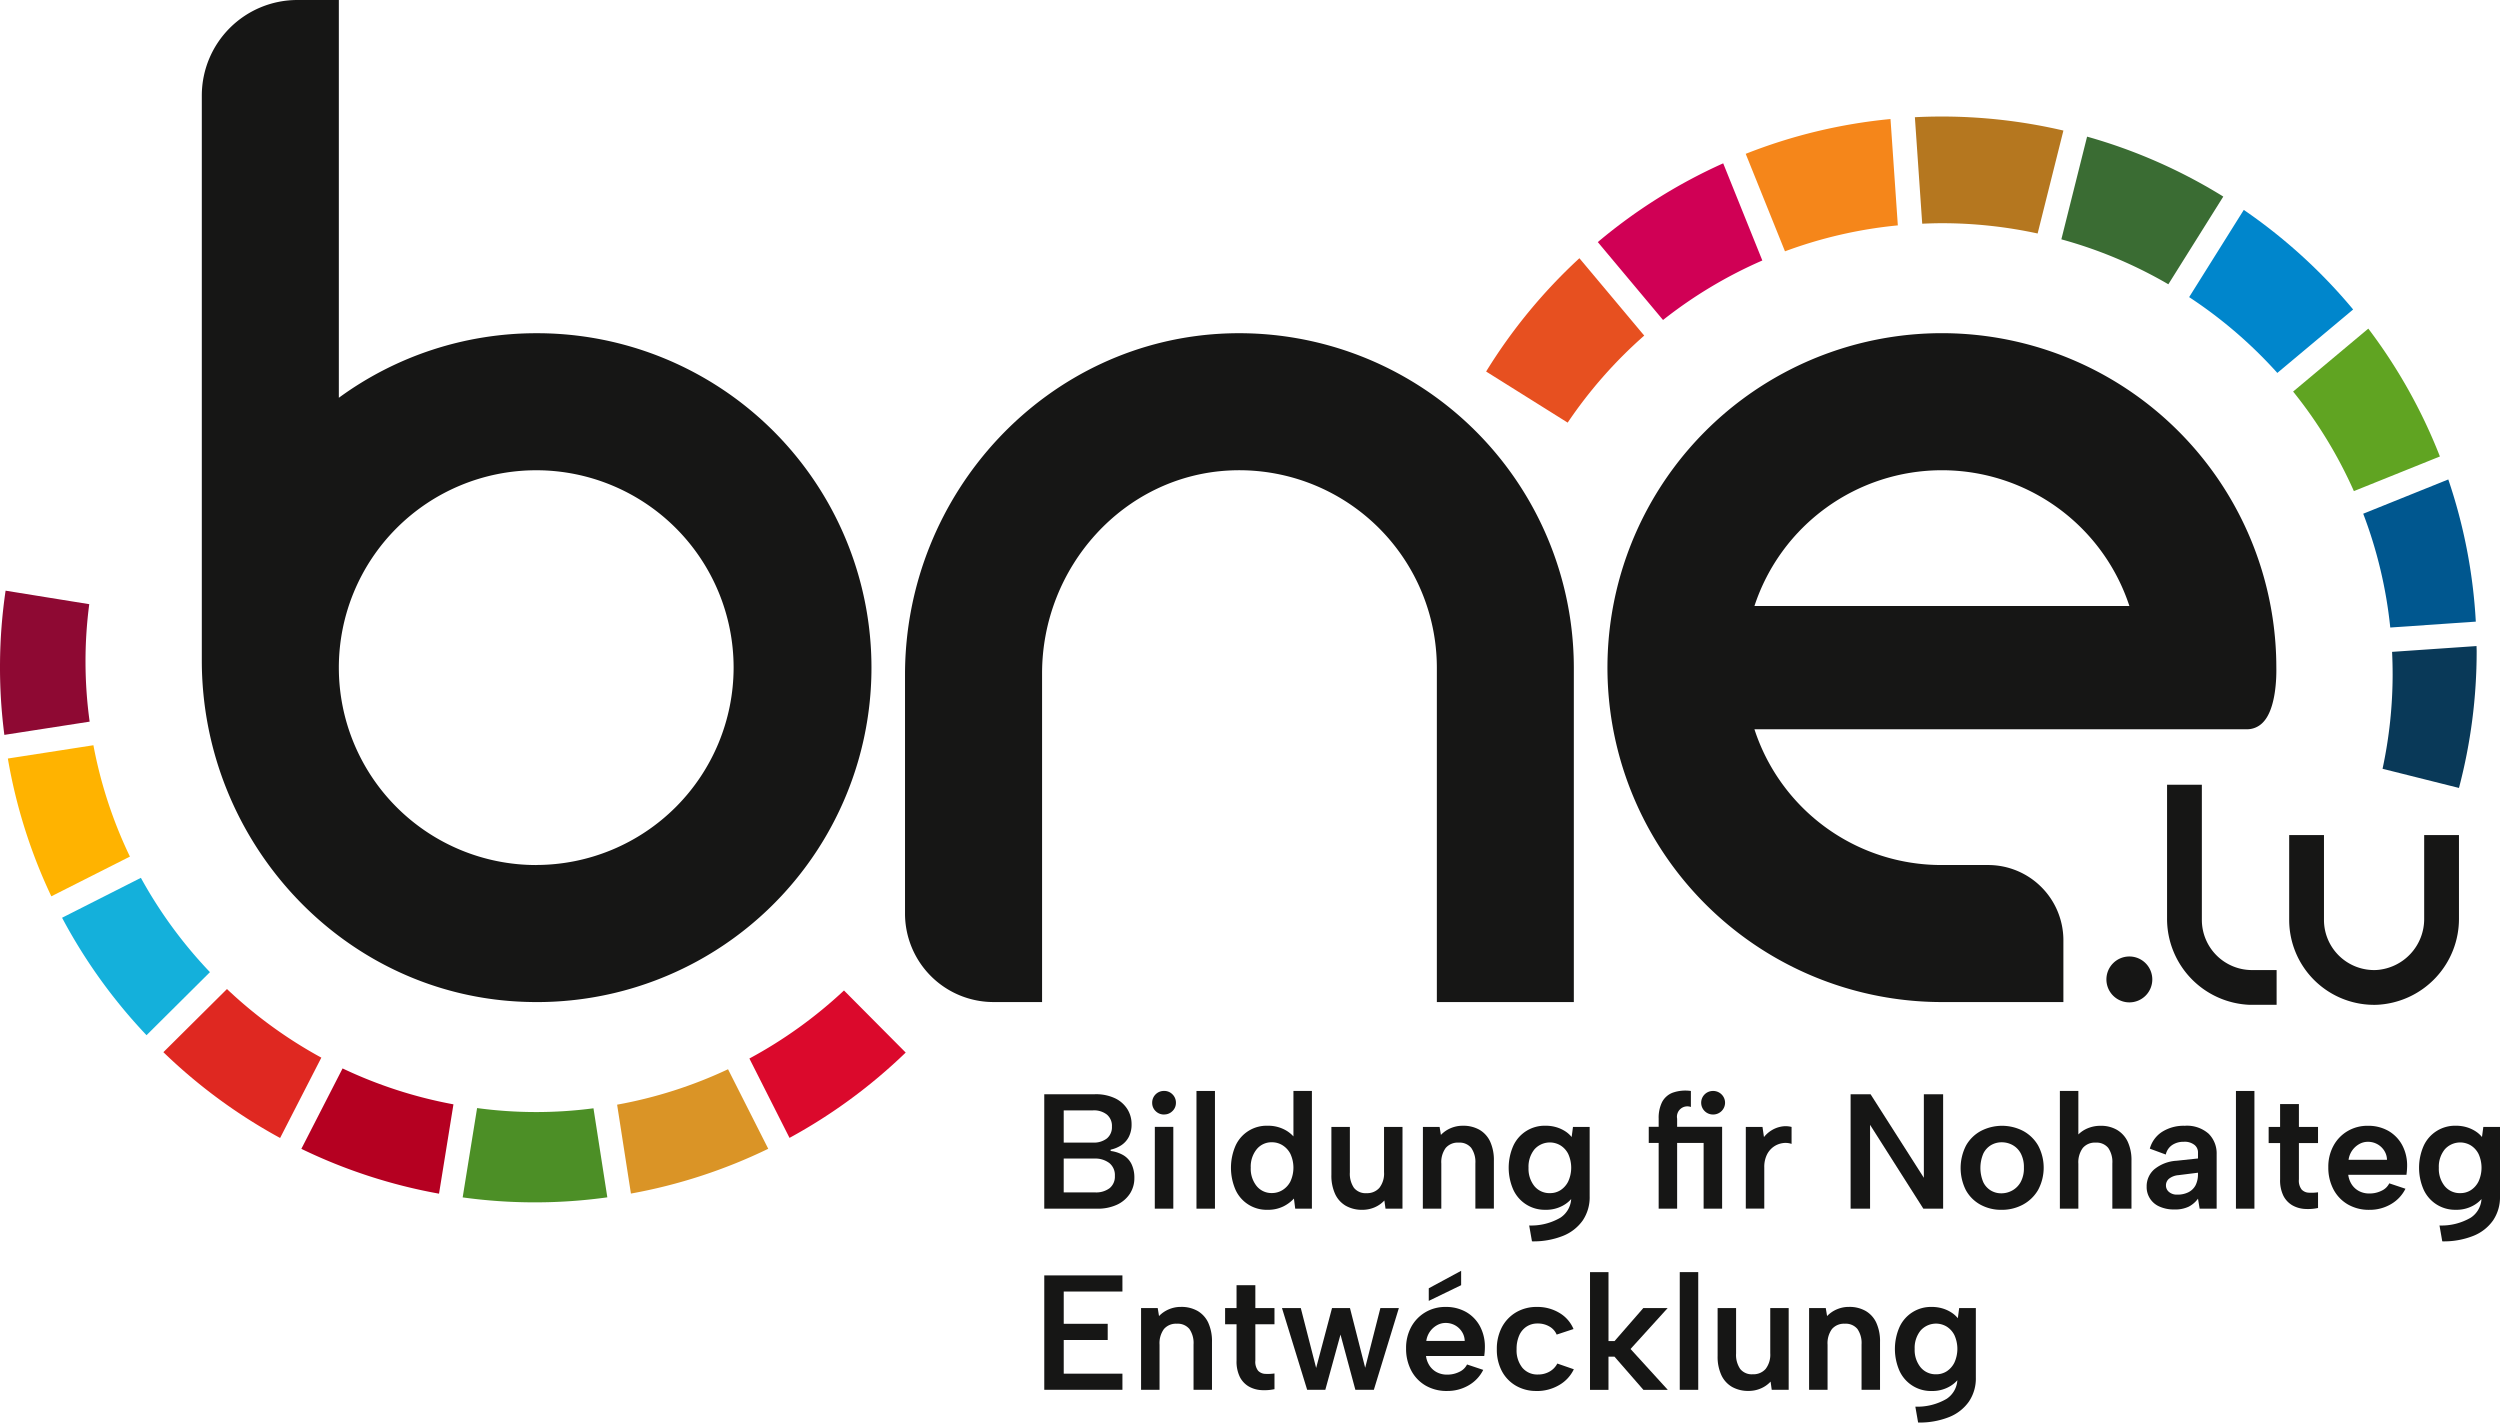 <svg xmlns="http://www.w3.org/2000/svg" xmlns:xlink="http://www.w3.org/1999/xlink" width="250.584" height="142.585" viewBox="0 0 250.584 142.585">
  <defs>
    <clipPath id="clip-path">
      <rect id="Прямоугольник_1026" data-name="Прямоугольник 1026" width="250.584" height="142.585" fill="none"/>
    </clipPath>
  </defs>
  <g id="Сгруппировать_878" data-name="Сгруппировать 878" transform="translate(0 0)">
    <g id="Сгруппировать_877" data-name="Сгруппировать 877" transform="translate(0 0)" clip-path="url(#clip-path)">
      <path id="Контур_1431" data-name="Контур 1431" d="M180.138,16.872a53.3,53.3,0,0,0-13.652-6.007l-2.579,10.293a44.836,44.836,0,0,1,10.724,4.505Z" transform="translate(42.71 2.831)" fill="#3a6c33"/>
      <path id="Контур_1432" data-name="Контур 1432" d="M153.322,9.465a53.265,53.265,0,0,0-14.513,3.488l3.936,9.772a44.867,44.867,0,0,1,11.311-2.6Z" transform="translate(36.17 2.466)" fill="#f5861a"/>
      <path id="Контур_1433" data-name="Контур 1433" d="M164.564,20.989l2.584-10.317A53.7,53.7,0,0,0,154.97,9.266q-1.363,0-2.71.068l.735,10.675c.656-.028,1.314-.05,1.975-.05a45.306,45.306,0,0,1,9.594,1.031" transform="translate(39.675 2.414)" fill="#b5771f"/>
      <path id="Контур_1434" data-name="Контур 1434" d="M139.617,12.987a53.6,53.6,0,0,0-12.569,7.894l6.539,7.809a45.093,45.093,0,0,1,9.953-5.964Z" transform="translate(33.105 3.384)" fill="#d00055"/>
      <path id="Контур_1435" data-name="Контур 1435" d="M182.907,33.031l7.6-6.36a53.9,53.9,0,0,0-10.961-9.981l-5.477,8.742a45.4,45.4,0,0,1,8.84,7.6" transform="translate(45.357 4.349)" fill="#0086cc"/>
      <path id="Контур_1436" data-name="Контур 1436" d="M197.048,38.945a53.488,53.488,0,0,0-7.176-12.815l-7.536,6.309a45.112,45.112,0,0,1,6.09,9.977Z" transform="translate(47.512 6.809)" fill="#60a422"/>
      <path id="Контур_1437" data-name="Контур 1437" d="M134.017,28.291l-6.5-7.758a53.8,53.8,0,0,0-9.35,11.356l8.175,5.122a45.408,45.408,0,0,1,7.671-8.721" transform="translate(30.792 5.35)" fill="#e75020"/>
      <path id="Контур_1438" data-name="Контур 1438" d="M190.458,54.163a45.351,45.351,0,0,1-1.011,9.509l7.659,1.92a53.646,53.646,0,0,0,1.774-13.7c0-.175-.011-.347-.013-.521l-8.465.582c.035.731.055,1.467.055,2.209" transform="translate(49.365 13.386)" fill="#093958"/>
      <path id="Контур_1439" data-name="Контур 1439" d="M199.195,52.375a53.38,53.38,0,0,0-2.758-14.252l-8.527,3.434a44.913,44.913,0,0,1,2.711,11.408Z" transform="translate(48.964 9.934)" fill="#00578f"/>
      <path id="Контур_1440" data-name="Контур 1440" d="M4.936,73.8A53.744,53.744,0,0,0,13.4,85.573l6.358-6.321A45.307,45.307,0,0,1,12.835,69.8Z" transform="translate(1.286 18.189)" fill="#14b0db"/>
      <path id="Контур_1441" data-name="Контур 1441" d="M23.961,93.015a53.226,53.226,0,0,0,13.8,4.494l1.446-8.954a44.909,44.909,0,0,1-11.113-3.6Z" transform="translate(6.244 22.137)" fill="#b50021"/>
      <path id="Контур_1442" data-name="Контур 1442" d="M12.991,84.973a53.749,53.749,0,0,0,11.7,8.6l4.133-8.053a45.231,45.231,0,0,1-9.459-6.876Z" transform="translate(3.385 20.491)" fill="#df2821"/>
      <path id="Контур_1443" data-name="Контур 1443" d="M63.609,93.532A53.69,53.69,0,0,0,75.255,84.98l-6.186-6.223a45.321,45.321,0,0,1-9.482,6.82Z" transform="translate(15.527 20.522)" fill="#db092c"/>
      <path id="Контур_1444" data-name="Контур 1444" d="M38.235,88.107l-1.446,8.954a52.693,52.693,0,0,0,14.5-.006L49.9,88.131a44.106,44.106,0,0,1-11.668-.024" transform="translate(9.586 22.958)" fill="#4c8f26"/>
      <path id="Контур_1445" data-name="Контур 1445" d="M.624,60.589A53.2,53.2,0,0,0,4.982,74.4l7.877-3.982A44.883,44.883,0,0,1,9.2,59.257Z" transform="translate(0.163 15.441)" fill="#ffb300"/>
      <path id="Контур_1446" data-name="Контур 1446" d="M8.946,48.321.561,46.967A52.774,52.774,0,0,0,.437,61.422l8.549-1.327a44.143,44.143,0,0,1-.04-11.774" transform="translate(0 12.238)" fill="#8e0933"/>
      <path id="Контур_1447" data-name="Контур 1447" d="M50.454,97.482a53.2,53.2,0,0,0,13.764-4.49L60.187,85.02A44.822,44.822,0,0,1,49.07,88.571Z" transform="translate(12.786 22.154)" fill="#da9426"/>
      <path id="Контур_1448" data-name="Контур 1448" d="M104.467,26.509c-18.232.542-32.505,15.979-32.505,34.218V84.662a8.872,8.872,0,0,0,8.873,8.873H85.7V60.59c0-10.642,8.16-19.811,18.788-20.336a19.806,19.806,0,0,1,20.782,19.761v33.52H139V60.015a33.557,33.557,0,0,0-34.535-33.506" transform="translate(18.751 6.904)" fill="#161615"/>
      <path id="Контур_1449" data-name="Контур 1449" d="M194.859,60.016a33.522,33.522,0,1,0-33.52,33.52h12.176V87.343a7.541,7.541,0,0,0-7.541-7.542h-4.635a19.7,19.7,0,0,1-18.791-13.607h49.377a2.2,2.2,0,0,0,1.592-.687c1.316-1.343,1.361-4.561,1.342-5.491m-52.311-6.179a19.779,19.779,0,0,1,37.583,0Z" transform="translate(33.306 6.904)" fill="#161615"/>
      <path id="Контур_1450" data-name="Контур 1450" d="M49.567,33.4a33.5,33.5,0,0,0-19.785,6.471V0H25.627a9.58,9.58,0,0,0-9.58,9.58V66.207c0,18.24,14.275,33.677,32.506,34.217A33.521,33.521,0,1,0,49.567,33.4m0,53.306A19.785,19.785,0,1,1,69.352,66.919,19.808,19.808,0,0,1,49.567,86.7" transform="translate(4.181 0)" fill="#161615"/>
      <path id="Контур_1451" data-name="Контур 1451" d="M83.034,98.478V87.007h5.079a4.47,4.47,0,0,1,2.026.41,2.963,2.963,0,0,1,1.228,1.089,2.812,2.812,0,0,1,.419,1.5,2.7,2.7,0,0,1-.279,1.279,2.246,2.246,0,0,1-.754.836,3.224,3.224,0,0,1-1.066.442v.131a3.428,3.428,0,0,1,1.247.408,2.118,2.118,0,0,1,.836.886,3.092,3.092,0,0,1,.295,1.424,2.828,2.828,0,0,1-.45,1.567,3.088,3.088,0,0,1-1.287,1.1,4.583,4.583,0,0,1-2,.4Zm6.784-8.227a1.484,1.484,0,0,0-.5-1.2,2.094,2.094,0,0,0-1.4-.426H84.984v3.228h2.933a2.113,2.113,0,0,0,1.4-.419,1.459,1.459,0,0,0,.5-1.187m-4.834,6.6H88.13a2.249,2.249,0,0,0,1.458-.426,1.494,1.494,0,0,0,.524-1.229,1.544,1.544,0,0,0-.566-1.295,2.337,2.337,0,0,0-1.482-.442H84.984Z" transform="translate(21.636 22.672)" fill="#161615"/>
      <path id="Контур_1452" data-name="Контур 1452" d="M92.811,89.107a1.16,1.16,0,0,1-.853-.344,1.123,1.123,0,0,1-.343-.819,1.174,1.174,0,0,1,1.2-1.2,1.14,1.14,0,0,1,.836.344,1.159,1.159,0,0,1,.344.852,1.12,1.12,0,0,1-.344.819,1.14,1.14,0,0,1-.836.344m-.934,1.245h1.852v8.194H91.877Z" transform="translate(23.872 22.604)" fill="#161615"/>
      <rect id="Прямоугольник_1023" data-name="Прямоугольник 1023" width="1.852" height="11.799" transform="translate(119.927 109.351)" fill="#161615"/>
      <path id="Контур_1453" data-name="Контур 1453" d="M104.354,91.565l-.213.049V86.747h1.851v11.8H104.32l-.13-1.017a3.6,3.6,0,0,1-1.083.8,3.45,3.45,0,0,1-1.557.328,3.414,3.414,0,0,1-3.212-2,5.563,5.563,0,0,1,0-4.425,3.414,3.414,0,0,1,3.212-2,3.546,3.546,0,0,1,1.689.384,3.157,3.157,0,0,1,1.114.943m-4.491,2.884a2.764,2.764,0,0,0,.59,1.835,1.915,1.915,0,0,0,1.54.7,1.978,1.978,0,0,0,1.056-.3,2.179,2.179,0,0,0,.787-.858,3.3,3.3,0,0,0,0-2.771,2.191,2.191,0,0,0-.787-.86,1.989,1.989,0,0,0-1.056-.3,1.912,1.912,0,0,0-1.54.706,2.76,2.76,0,0,0-.59,1.835" transform="translate(25.505 22.604)" fill="#161615"/>
      <path id="Контур_1454" data-name="Контур 1454" d="M112.99,97.8h-1.7l-.115-.819a2.851,2.851,0,0,1-.983.688,3.071,3.071,0,0,1-1.213.246,3.274,3.274,0,0,1-1.663-.4,2.646,2.646,0,0,1-1.074-1.18,4.4,4.4,0,0,1-.377-1.925v-4.8h1.852v4.554a2.5,2.5,0,0,0,.41,1.549,1.491,1.491,0,0,0,1.262.533,1.623,1.623,0,0,0,1.287-.533,2.332,2.332,0,0,0,.466-1.581V89.607h1.851Z" transform="translate(27.585 23.349)" fill="#161615"/>
      <path id="Контур_1455" data-name="Контур 1455" d="M113.142,89.631h1.672l.131.8a2.947,2.947,0,0,1,.974-.672,3.034,3.034,0,0,1,1.221-.246,3.27,3.27,0,0,1,1.664.4,2.657,2.657,0,0,1,1.074,1.179,4.454,4.454,0,0,1,.377,1.943v4.785H118.4V93.284a2.467,2.467,0,0,0-.419-1.556,1.508,1.508,0,0,0-1.253-.524,1.591,1.591,0,0,0-1.3.532,2.4,2.4,0,0,0-.442,1.566v4.523h-1.852Z" transform="translate(29.482 23.325)" fill="#161615"/>
      <path id="Контур_1456" data-name="Контур 1456" d="M126.406,89.631h1.672v6.963a4.158,4.158,0,0,1-.687,2.4,4.412,4.412,0,0,1-1.984,1.556,7.954,7.954,0,0,1-3.112.55l-.28-1.59a5.809,5.809,0,0,0,3.139-.787,2.41,2.41,0,0,0,1.074-2.114v-.018h.214a3.1,3.1,0,0,1-1.092.95,3.46,3.46,0,0,1-1.7.395,3.455,3.455,0,0,1-3.221-2,5.467,5.467,0,0,1,0-4.425,3.455,3.455,0,0,1,3.221-2,3.72,3.72,0,0,1,1.106.155,3.5,3.5,0,0,1,.886.41,2.736,2.736,0,0,1,.63.566Zm-4.456,4.1a2.77,2.77,0,0,0,.589,1.835,1.951,1.951,0,0,0,1.573.7,1.9,1.9,0,0,0,1.049-.3,2.2,2.2,0,0,0,.77-.876,3.329,3.329,0,0,0,0-2.746,2.136,2.136,0,0,0-.778-.86,2.067,2.067,0,0,0-2.614.4,2.765,2.765,0,0,0-.589,1.844" transform="translate(31.26 23.325)" fill="#161615"/>
      <path id="Контур_1457" data-name="Контур 1457" d="M138.454,90.343v8.21H136.6V91.965H131.1V90.343Zm-6.36-.819a3.555,3.555,0,0,1,.337-1.646,2,2,0,0,1,1.049-.943,3.838,3.838,0,0,1,1.844-.18V88.36a1.041,1.041,0,0,0-1.379,1.18v9.013h-1.851Zm5.441-.41a1.18,1.18,0,1,1,0-2.36,1.19,1.19,0,0,1,.862.344,1.169,1.169,0,0,1,0,1.672,1.19,1.19,0,0,1-.862.344" transform="translate(34.16 22.597)" fill="#161615"/>
      <path id="Контур_1458" data-name="Контур 1458" d="M138.817,89.622h1.672l.147,1.016a2.905,2.905,0,0,1,.769-.679,2.8,2.8,0,0,1,.959-.369,2.4,2.4,0,0,1,1.04.033v1.7a1.858,1.858,0,0,0-.909-.074,2.1,2.1,0,0,0-.894.361,2.127,2.127,0,0,0-.672.8,2.78,2.78,0,0,0-.261,1.271v4.13h-1.852Z" transform="translate(36.172 23.334)" fill="#161615"/>
      <path id="Контур_1459" data-name="Контур 1459" d="M156.424,87.007V98.479h-1.982L149.1,90.073v8.407H147.15V87.007h2l5.342,8.375V87.007Z" transform="translate(38.343 22.672)" fill="#161615"/>
      <path id="Контур_1460" data-name="Контур 1460" d="M159.995,97.939a4.3,4.3,0,0,1-2.113-.516,3.677,3.677,0,0,1-1.46-1.458,4.948,4.948,0,0,1,.016-4.466,3.744,3.744,0,0,1,1.493-1.466,4.6,4.6,0,0,1,4.234,0,3.842,3.842,0,0,1,1.5,1.458,4.714,4.714,0,0,1-.008,4.465,3.883,3.883,0,0,1-1.524,1.467,4.433,4.433,0,0,1-2.139.516m-.015-1.655a2.24,2.24,0,0,0,1.088-.279,2.154,2.154,0,0,0,.845-.843,2.855,2.855,0,0,0,.328-1.451,2.92,2.92,0,0,0-.31-1.417,2.057,2.057,0,0,0-.821-.845,2.256,2.256,0,0,0-1.1-.279,2.092,2.092,0,0,0-1.055.279,2.025,2.025,0,0,0-.779.845,3.684,3.684,0,0,0-.009,2.868,1.98,1.98,0,0,0,.763.843,2.018,2.018,0,0,0,1.049.279" transform="translate(40.623 23.326)" fill="#161615"/>
      <path id="Контур_1461" data-name="Контур 1461" d="M163.79,86.747h1.852v4.359a2.9,2.9,0,0,1,.967-.63,3.3,3.3,0,0,1,1.278-.237,3.158,3.158,0,0,1,1.612.4,2.714,2.714,0,0,1,1.084,1.179,4.383,4.383,0,0,1,.383,1.943v4.785h-1.917V94.007a2.471,2.471,0,0,0-.416-1.557,1.513,1.513,0,0,0-1.256-.524,1.572,1.572,0,0,0-1.293.541,2.432,2.432,0,0,0-.442,1.573v4.507H163.79Z" transform="translate(42.679 22.604)" fill="#161615"/>
      <path id="Контур_1462" data-name="Контур 1462" d="M176,97.824l-.165-1a2.7,2.7,0,0,1-.933.8,3.162,3.162,0,0,1-1.443.279,3.475,3.475,0,0,1-1.475-.287,2.115,2.115,0,0,1-1.295-2.007,2.25,2.25,0,0,1,.763-1.729,3.88,3.88,0,0,1,2.236-.86l2.147-.229v-.639a.951.951,0,0,0-.344-.712,1.582,1.582,0,0,0-1.1-.32,2.017,2.017,0,0,0-1.137.32,1.556,1.556,0,0,0-.648.958l-1.6-.59a2.914,2.914,0,0,1,1.235-1.688,4.036,4.036,0,0,1,2.254-.605,3.276,3.276,0,0,1,2.41.8,2.779,2.779,0,0,1,.8,2.048v5.457Zm-.165-3.605-1.968.246a1.75,1.75,0,0,0-.933.353.862.862,0,0,0-.31.679.835.835,0,0,0,.3.647,1.194,1.194,0,0,0,.828.271,2.41,2.41,0,0,0,1.137-.246,1.639,1.639,0,0,0,.707-.7,2.452,2.452,0,0,0,.236-1.131Z" transform="translate(44.478 23.326)" fill="#161615"/>
      <rect id="Прямоугольник_1024" data-name="Прямоугольник 1024" width="1.852" height="11.799" transform="translate(224.117 109.351)" fill="#161615"/>
      <path id="Контур_1463" data-name="Контур 1463" d="M181.537,90.081V87.787h1.886v2.294h1.916V91.7h-1.916v3.638a1.453,1.453,0,0,0,.279,1.024,1.045,1.045,0,0,0,.729.311,4.694,4.694,0,0,0,.909-.04v1.573a4.824,4.824,0,0,1-1.384.091,2.857,2.857,0,0,1-1.221-.377,2.338,2.338,0,0,1-.869-.943,3.512,3.512,0,0,1-.328-1.639V91.7H180.39V90.081Z" transform="translate(47.005 22.875)" fill="#161615"/>
      <path id="Контур_1464" data-name="Контур 1464" d="M189.248,97.94a4.19,4.19,0,0,1-2.154-.541,3.762,3.762,0,0,1-1.443-1.508,4.664,4.664,0,0,1-.517-2.229,4.382,4.382,0,0,1,.509-2.13,3.794,3.794,0,0,1,1.409-1.475,3.892,3.892,0,0,1,2.048-.541,4.047,4.047,0,0,1,2.048.507,3.621,3.621,0,0,1,1.385,1.418,4.307,4.307,0,0,1,.5,2.105c0,.132-.008.271-.018.419s-.028.3-.049.466h-5.833a2.318,2.318,0,0,0,.367.992,1.992,1.992,0,0,0,.729.647,2.172,2.172,0,0,0,1.017.231,2.7,2.7,0,0,0,1.238-.28,1.593,1.593,0,0,0,.761-.737l1.622.542a3.664,3.664,0,0,1-1.458,1.548,4.2,4.2,0,0,1-2.163.566m1.77-5.016a1.765,1.765,0,0,0-.279-.918,1.9,1.9,0,0,0-.69-.647,1.919,1.919,0,0,0-.949-.238,1.748,1.748,0,0,0-.87.231,2.137,2.137,0,0,0-1.064,1.572Z" transform="translate(48.241 23.326)" fill="#161615"/>
      <path id="Контур_1465" data-name="Контур 1465" d="M198.791,89.631h1.672v6.963a4.14,4.14,0,0,1-.69,2.4,4.4,4.4,0,0,1-1.982,1.556,7.968,7.968,0,0,1-3.115.55l-.277-1.59a5.816,5.816,0,0,0,3.139-.787,2.415,2.415,0,0,0,1.074-2.114v-.018h.212a3.06,3.06,0,0,1-1.092.95,3.45,3.45,0,0,1-1.693.395,3.455,3.455,0,0,1-3.221-2,5.466,5.466,0,0,1,0-4.425,3.455,3.455,0,0,1,3.221-2,3.717,3.717,0,0,1,1.1.155,3.467,3.467,0,0,1,.885.41,2.7,2.7,0,0,1,.633.566Zm-4.459,4.1a2.758,2.758,0,0,0,.591,1.835,1.951,1.951,0,0,0,1.573.7,1.907,1.907,0,0,0,1.049-.3,2.2,2.2,0,0,0,.77-.876,3.329,3.329,0,0,0,0-2.746,2.154,2.154,0,0,0-.778-.86,2.067,2.067,0,0,0-2.614.4,2.753,2.753,0,0,0-.591,1.844" transform="translate(50.121 23.325)" fill="#161615"/>
      <path id="Контур_1466" data-name="Контур 1466" d="M90.868,103.033H84.985v3.23h4.408v1.622H84.985v3.375h5.883v1.622H83.034V101.411h7.833Z" transform="translate(21.637 26.425)" fill="#161615"/>
      <path id="Контур_1467" data-name="Контур 1467" d="M90.731,104.035H92.4l.131.8a2.947,2.947,0,0,1,.974-.672,3.03,3.03,0,0,1,1.221-.246,3.262,3.262,0,0,1,1.663.4,2.65,2.65,0,0,1,1.074,1.179,4.454,4.454,0,0,1,.377,1.943v4.785H95.991v-4.541a2.467,2.467,0,0,0-.417-1.556,1.51,1.51,0,0,0-1.254-.524,1.588,1.588,0,0,0-1.295.532,2.4,2.4,0,0,0-.442,1.566v4.523H90.731Z" transform="translate(23.642 27.079)" fill="#161615"/>
      <path id="Контур_1468" data-name="Контур 1468" d="M98.56,104.485v-2.294h1.885v2.294h1.917v1.622h-1.917v3.638a1.459,1.459,0,0,0,.279,1.024,1.047,1.047,0,0,0,.729.311,4.707,4.707,0,0,0,.91-.04v1.573a4.833,4.833,0,0,1-1.385.091,2.846,2.846,0,0,1-1.22-.377,2.329,2.329,0,0,1-.869-.943,3.512,3.512,0,0,1-.328-1.639v-3.638H97.413v-1.622Z" transform="translate(25.383 26.628)" fill="#161615"/>
      <path id="Контур_1469" data-name="Контур 1469" d="M106.279,112.205H104.46l-2.524-8.194h1.885l1.539,6,1.591-6h1.8l1.524,5.981,1.524-5.981h1.852l-2.507,8.194h-1.852l-1.491-5.54Z" transform="translate(26.562 27.103)" fill="#161615"/>
      <path id="Контур_1470" data-name="Контур 1470" d="M115.919,113.093a4.2,4.2,0,0,1-2.157-.541,3.764,3.764,0,0,1-1.441-1.508,4.664,4.664,0,0,1-.517-2.229,4.408,4.408,0,0,1,.507-2.13,3.827,3.827,0,0,1,1.412-1.475,3.9,3.9,0,0,1,2.048-.541,4.054,4.054,0,0,1,2.048.507,3.606,3.606,0,0,1,1.383,1.418,4.307,4.307,0,0,1,.5,2.105c0,.132-.005.271-.015.419s-.029.3-.049.466H113.8a2.3,2.3,0,0,0,.369.993,1.961,1.961,0,0,0,.729.645,2.169,2.169,0,0,0,1.017.231,2.683,2.683,0,0,0,1.235-.28,1.588,1.588,0,0,0,.764-.737l1.622.542a3.668,3.668,0,0,1-1.46,1.548,4.2,4.2,0,0,1-2.162.566m1.767-5.016a1.76,1.76,0,0,0-.279-.916,1.91,1.91,0,0,0-.686-.648,1.934,1.934,0,0,0-.95-.238,1.741,1.741,0,0,0-.87.231,2.131,2.131,0,0,0-1.066,1.572Zm-.359-7.029v1.442l-3.245,1.573V102.8Z" transform="translate(29.133 26.33)" fill="#161615"/>
      <path id="Контур_1471" data-name="Контур 1471" d="M123,112.343a4.006,4.006,0,0,1-2.08-.533,3.684,3.684,0,0,1-1.4-1.466,4.57,4.57,0,0,1-.5-2.18,4.65,4.65,0,0,1,.507-2.212,3.791,3.791,0,0,1,1.418-1.491,4.038,4.038,0,0,1,2.105-.541,4.243,4.243,0,0,1,2.245.6,3.406,3.406,0,0,1,1.411,1.615l-1.688.557a1.693,1.693,0,0,0-.73-.812,2.277,2.277,0,0,0-1.171-.3,1.971,1.971,0,0,0-1.131.32,2.025,2.025,0,0,0-.729.892,3.323,3.323,0,0,0-.256,1.36,2.794,2.794,0,0,0,.574,1.859,1.953,1.953,0,0,0,1.573.681,2.283,2.283,0,0,0,1.147-.287,1.961,1.961,0,0,0,.788-.811l1.655.574a3.631,3.631,0,0,1-1.482,1.59,4.38,4.38,0,0,1-2.255.59" transform="translate(31.013 27.079)" fill="#161615"/>
      <path id="Контур_1472" data-name="Контур 1472" d="M126.429,101.151h1.852v6.915h.605l2.885-3.31h2.44l-3.72,4.1,3.736,4.1h-2.442l-2.9-3.327h-.605v3.327h-1.852Z" transform="translate(32.944 26.357)" fill="#161615"/>
      <rect id="Прямоугольник_1025" data-name="Прямоугольник 1025" width="1.852" height="11.799" transform="translate(168.368 127.508)" fill="#161615"/>
      <path id="Контур_1473" data-name="Контур 1473" d="M143.7,112.2h-1.7l-.112-.819a2.85,2.85,0,0,1-.986.688,3.056,3.056,0,0,1-1.211.246,3.286,3.286,0,0,1-1.664-.4,2.658,2.658,0,0,1-1.073-1.18,4.385,4.385,0,0,1-.377-1.925v-4.8h1.851v4.554a2.5,2.5,0,0,0,.412,1.549,1.485,1.485,0,0,0,1.261.533,1.625,1.625,0,0,0,1.287-.533,2.339,2.339,0,0,0,.465-1.581v-4.523H143.7Z" transform="translate(35.586 27.102)" fill="#161615"/>
      <path id="Контур_1474" data-name="Контур 1474" d="M143.849,104.035h1.672l.131.8a2.947,2.947,0,0,1,.974-.672,3.026,3.026,0,0,1,1.221-.246,3.254,3.254,0,0,1,1.661.4,2.643,2.643,0,0,1,1.074,1.179,4.454,4.454,0,0,1,.377,1.943v4.785h-1.852v-4.541a2.467,2.467,0,0,0-.416-1.556,1.513,1.513,0,0,0-1.256-.524,1.586,1.586,0,0,0-1.293.532,2.4,2.4,0,0,0-.442,1.566v4.523h-1.852Z" transform="translate(37.483 27.079)" fill="#161615"/>
      <path id="Контур_1475" data-name="Контур 1475" d="M157.113,104.035h1.672V111a4.14,4.14,0,0,1-.69,2.4,4.4,4.4,0,0,1-1.982,1.556,7.968,7.968,0,0,1-3.115.55l-.277-1.59a5.816,5.816,0,0,0,3.139-.787,2.415,2.415,0,0,0,1.074-2.114V111h.212a3.06,3.06,0,0,1-1.092.95,3.45,3.45,0,0,1-1.693.395,3.455,3.455,0,0,1-3.221-2,5.467,5.467,0,0,1,0-4.425,3.455,3.455,0,0,1,3.221-2,3.716,3.716,0,0,1,1.1.155,3.467,3.467,0,0,1,.885.41,2.7,2.7,0,0,1,.633.566Zm-4.459,4.1a2.758,2.758,0,0,0,.591,1.835,1.951,1.951,0,0,0,1.573.7,1.907,1.907,0,0,0,1.049-.3,2.2,2.2,0,0,0,.77-.876,3.329,3.329,0,0,0,0-2.746,2.154,2.154,0,0,0-.778-.86,2.067,2.067,0,0,0-2.614.4,2.753,2.753,0,0,0-.591,1.844" transform="translate(39.261 27.079)" fill="#161615"/>
      <path id="Контур_1476" data-name="Контур 1476" d="M190.789,83.414a8.628,8.628,0,0,0,8.252-8.687V66.4h-3.487v8.363a5.119,5.119,0,0,1-4.77,5.162,5.027,5.027,0,0,1-5.274-5.016V66.4h-3.487v8.509a8.518,8.518,0,0,0,8.766,8.505" transform="translate(47.43 17.302)" fill="#161615"/>
      <path id="Контур_1477" data-name="Контур 1477" d="M180.57,84.456a8.627,8.627,0,0,1-8.258-8.687V62.4H175.8V75.951a5.027,5.027,0,0,0,5.021,5.022h2.472v3.483Z" transform="translate(44.9 16.26)" fill="#161615"/>
      <path id="Контур_1478" data-name="Контур 1478" d="M172.088,78.354a2.3,2.3,0,1,1-2.3-2.3,2.3,2.3,0,0,1,2.3,2.3" transform="translate(43.645 19.818)" fill="#161615"/>
    </g>
  </g>
</svg>
